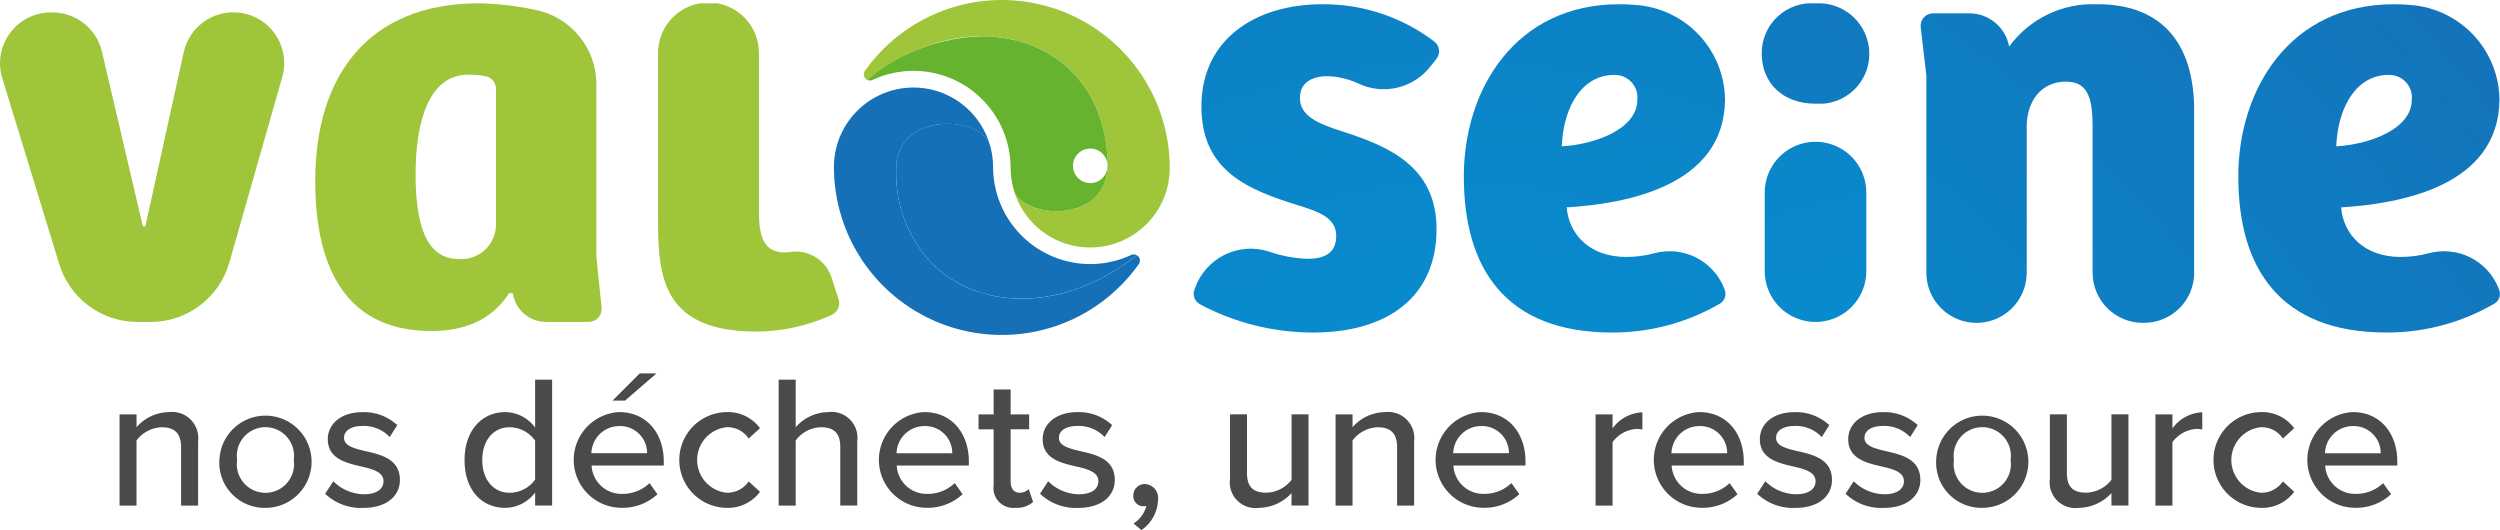 <?xml version="1.0" encoding="UTF-8"?> <svg xmlns="http://www.w3.org/2000/svg" xmlns:xlink="http://www.w3.org/1999/xlink" id="Groupe_11193" data-name="Groupe 11193" width="202.551" height="42.951" viewBox="0 0 202.551 42.951"><defs><clipPath id="clip-path"><path id="Tracé_9289" data-name="Tracé 9289" d="M14.883,4.622,11.775,18.729h-.2L8.26,4.568A4.121,4.121,0,0,0,4.248,1.389H4.122A4.122,4.122,0,0,0,0,5.467v.068A4.145,4.145,0,0,0,.184,6.716L4.8,21.782a6.629,6.629,0,0,0,6.339,4.686h1.067a6.629,6.629,0,0,0,6.375-4.811L22.867,6.638a4.12,4.12,0,1,0-7.985-2.016" transform="translate(0 -1.389)" fill="#9fc63b"></path></clipPath><clipPath id="clip-path-2"><path id="Tracé_9290" data-name="Tracé 9290" d="M43.432,14.186c0-4.212,1.078-8.033,4.261-8.033a8.011,8.011,0,0,1,1.379.119,1.047,1.047,0,0,1,.874,1.03v11a2.81,2.81,0,0,1-2.988,2.793c-2.84,0-3.526-3.135-3.526-6.907m-8.131.587c0,6.123,1.909,12.148,9.4,12.148,2.547,0,4.849-.784,6.318-3.086l.3.049a2.7,2.7,0,0,0,2.67,2.3h3.475A1.041,1.041,0,0,0,58.5,25.041l-.415-4.091a1.036,1.036,0,0,1-.006-.106V6.913A6.145,6.145,0,0,0,53.127.9a24.467,24.467,0,0,0-4.552-.53C39.66.374,35.3,6.153,35.3,14.774" transform="translate(-35.301 -0.374)" fill="#9fc63b"></path></clipPath><clipPath id="clip-path-3"><path id="Tracé_9291" data-name="Tracé 9291" d="M73.688,4.464V17.959c0,4.7.441,9.012,8.032,9.012a14.952,14.952,0,0,0,6.066-1.363,1.043,1.043,0,0,0,.529-1.26l-.59-1.821a3.032,3.032,0,0,0-3.364-2,2.928,2.928,0,0,1-.387.027c-1.567,0-2.107-1.028-2.107-3.232V4.464a4.09,4.09,0,1,0-8.179,0" transform="translate(-73.688 -0.374)" fill="#9fc63b"></path></clipPath><clipPath id="clip-path-4"><rect id="Rectangle_5814" data-name="Rectangle 5814" width="202.55" height="42.951" fill="none"></rect></clipPath><clipPath id="clip-path-5"><path id="Tracé_9293" data-name="Tracé 9293" d="M97.1,7.588a.487.487,0,0,0,.237.063.48.48,0,0,0,.161-.03h0l.073-.033c.18-.084.362-.161.55-.231l.03-.012c.191-.07.386-.131.582-.187.032-.009.063-.019.095-.027.191-.051.385-.095.581-.132l.111-.02c.2-.034.4-.062.6-.081l.09-.007c.215-.017.431-.028.65-.028a7.876,7.876,0,0,1,7.867,7.867,6.417,6.417,0,0,0,.333,2.031c1.242,2.208,7.519,2.284,7.519-2.2a1.4,1.4,0,1,1-1.4-1.4,1.4,1.4,0,0,1,1.4,1.4c0-6.609-4.58-10.492-10.171-10.492A15.1,15.1,0,0,0,97.1,7.588" transform="translate(-97.096 -4.067)" fill="none"></path></clipPath><radialGradient id="radial-gradient" cx="0.549" cy="0.789" r="0.679" gradientTransform="matrix(0, 1, 0.759, 0, -4.416, 4.858)" gradientUnits="objectBoundingBox"><stop offset="0" stop-color="#9fc63b"></stop><stop offset="0.096" stop-color="#9fc63b"></stop><stop offset="0.769" stop-color="#65b32e"></stop><stop offset="1" stop-color="#65b32e"></stop></radialGradient><clipPath id="clip-path-6"><path id="Tracé_9294" data-name="Tracé 9294" d="M93.387,16.239a13.6,13.6,0,0,0,24.734,7.818.5.5,0,0,0-.208-.674q-.425.338-.858.642c-.232.164-.466.318-.7.468-.2.13-.406.255-.61.373q-.441.256-.883.478-.664.334-1.331.594-.221.087-.444.165a14,14,0,0,1-2.584.654l-.111.017a12.679,12.679,0,0,1-1.67.13c-.142,0-.282,0-.422,0a11.277,11.277,0,0,1-2.039-.234q-.2-.041-.392-.09-.389-.1-.765-.221a9.817,9.817,0,0,1-2.12-.992,9.348,9.348,0,0,1-1.24-.925q-.29-.257-.56-.539a10.574,10.574,0,0,1-2.752-7.486,3.371,3.371,0,0,1,2.2-3.314c.1-.041.2-.077.3-.111a5.039,5.039,0,0,1,.792-.187c.109-.016.216-.03.325-.04l.163-.013c.109-.007.219-.011.327-.012a5.772,5.772,0,0,1,.961.075c.1.017.208.037.308.06.051.011.1.023.15.035.1.025.2.054.292.085.048.016.095.032.141.049.093.033.184.069.273.108s.173.081.255.124.162.09.238.139l.112.075q.109.077.206.161a2.374,2.374,0,0,1,.266.266,1.965,1.965,0,0,1,.206.3,6.445,6.445,0,0,0-12.563,2.031" transform="translate(-93.387 -9.791)" fill="none"></path></clipPath><radialGradient id="radial-gradient-2" cx="0.52" cy="0.5" r="0.576" gradientTransform="matrix(0.809, 0, 0, -1, -0.521, 3.577)" gradientUnits="objectBoundingBox"><stop offset="0" stop-color="#009bda"></stop><stop offset="0.095" stop-color="#009bda"></stop><stop offset="0.999" stop-color="#1570b8"></stop><stop offset="1" stop-color="#1570b8"></stop></radialGradient><clipPath id="clip-path-7"><path id="Tracé_9295" data-name="Tracé 9295" d="M104.468,13.859c-.109,0-.218.005-.327.012l-.163.013c-.109.01-.216.024-.325.04a5.039,5.039,0,0,0-.792.187c-.1.033-.2.07-.3.111a3.371,3.371,0,0,0-2.2,3.314,10.573,10.573,0,0,0,2.752,7.486q.27.282.56.539a9.349,9.349,0,0,0,1.24.925,9.817,9.817,0,0,0,2.12.992q.376.125.765.221.194.049.392.09a11.277,11.277,0,0,0,2.039.234c.14,0,.28,0,.422,0a12.678,12.678,0,0,0,1.67-.13l.111-.017a14,14,0,0,0,2.584-.654q.222-.078.444-.165.666-.26,1.331-.594.442-.221.883-.478c.2-.118.407-.243.61-.373.234-.15.468-.3.7-.468q.432-.3.858-.642a.477.477,0,0,0-.441-.014l-.03.013c-.179.083-.362.161-.549.232l-.031.012c-.19.07-.385.132-.582.187l-.1.027c-.19.051-.384.095-.58.132l-.111.02c-.2.035-.4.061-.6.08-.03,0-.06.005-.09.007-.215.018-.431.03-.65.03a7.877,7.877,0,0,1-7.868-7.868,6.4,6.4,0,0,0-.333-2.031,1.966,1.966,0,0,0-.206-.3,2.374,2.374,0,0,0-.266-.266q-.1-.084-.206-.161l-.112-.075c-.076-.049-.155-.1-.238-.139s-.168-.085-.255-.124-.179-.075-.273-.108c-.046-.017-.093-.033-.141-.049-.1-.03-.192-.059-.292-.085-.049-.012-.1-.025-.15-.035-.1-.023-.2-.043-.308-.06a5.666,5.666,0,0,0-.926-.075h-.035" transform="translate(-100.36 -13.859)" fill="none"></path></clipPath><radialGradient id="radial-gradient-3" cx="0.563" cy="0.848" r="0.69" gradientTransform="matrix(0, 1, 0.771, 0, -4.459, 4.822)" gradientUnits="objectBoundingBox"><stop offset="0" stop-color="#009bda"></stop><stop offset="0.093" stop-color="#009bda"></stop><stop offset="1" stop-color="#1570b8"></stop></radialGradient><clipPath id="clip-path-8"><path id="Tracé_9296" data-name="Tracé 9296" d="M117.044,32.989a13.994,13.994,0,0,0,2.584-.654,13.994,13.994,0,0,1-2.584.654" transform="translate(-117.044 -32.335)" fill="none"></path></clipPath><radialGradient id="radial-gradient-4" cx="-1.633" cy="-9.607" r="17.661" gradientTransform="matrix(0.253, 0, 0, -1, -24.479, 59.803)" gradientUnits="objectBoundingBox"><stop offset="0" stop-color="#2babe2"></stop><stop offset="0.096" stop-color="#2babe2"></stop><stop offset="1" stop-color="#0871b8"></stop></radialGradient><radialGradient id="radial-gradient-5" cx="3.359" cy="1.237" r="6.443" gradientTransform="matrix(0, 1, 0.978, 0, -53.632, 53.808)" xlink:href="#radial-gradient-4"></radialGradient><clipPath id="clip-path-10"><path id="Tracé_9298" data-name="Tracé 9298" d="M114.582,33.392a12.676,12.676,0,0,0,1.67-.13,12.676,12.676,0,0,1-1.67.13" transform="translate(-114.582 -33.262)" fill="none"></path></clipPath><radialGradient id="radial-gradient-6" cx="-1.46" cy="-53.401" r="88.698" gradientTransform="matrix(0.078, 0, 0, -1, -45.774, 290.044)" xlink:href="#radial-gradient-4"></radialGradient><radialGradient id="radial-gradient-7" cx="7.663" cy="2.899" r="10.932" gradientTransform="matrix(0, 1, 1.131, 0, -102.62, 100.928)" xlink:href="#radial-gradient-4"></radialGradient><clipPath id="clip-path-12"><path id="Tracé_9300" data-name="Tracé 9300" d="M104.724,29.827q-.29-.257-.56-.539.27.282.56.539" transform="translate(-104.164 -29.288)" fill="none"></path></clipPath><radialGradient id="radial-gradient-8" cx="9.106" cy="-7.568" r="21.43" gradientTransform="matrix(0.963, 0, 0, -1, -5.042, 80.746)" xlink:href="#radial-gradient-4"></radialGradient><radialGradient id="radial-gradient-9" cx="11.891" cy="16.372" r="21.913" gradientTransform="matrix(0, 1, 0.715, 0, -121.549, 129.811)" xlink:href="#radial-gradient-4"></radialGradient><clipPath id="clip-path-14"><path id="Tracé_9302" data-name="Tracé 9302" d="M121.229,31.88q.666-.26,1.331-.594-.664.334-1.331.594" transform="translate(-121.229 -31.286)" fill="none"></path></clipPath><radialGradient id="radial-gradient-10" cx="-5.444" cy="-9.301" r="19.447" gradientTransform="matrix(0.446, 0, 0, -1, -36.488, 68.404)" xlink:href="#radial-gradient-4"></radialGradient><radialGradient id="radial-gradient-11" cx="3.405" cy="0.641" r="11.399" gradientTransform="matrix(0, 1, 0.87, 0, -86.894, 88.75)" xlink:href="#radial-gradient-4"></radialGradient><clipPath id="clip-path-16"><path id="Tracé_9304" data-name="Tracé 9304" d="M125.132,29.932c.234-.15.468-.3.7-.468-.232.164-.466.318-.7.468" transform="translate(-125.132 -29.464)" fill="none"></path></clipPath><radialGradient id="radial-gradient-12" cx="-14.38" cy="-8.986" r="24.676" gradientTransform="matrix(0.668, 0, 0, -1, -42.866, 92.433)" xlink:href="#radial-gradient-4"></radialGradient><radialGradient id="radial-gradient-13" cx="1.793" cy="-1.022" r="19.665" gradientTransform="matrix(0, 1, 0.788, 0, -140.291, 145.803)" xlink:href="#radial-gradient-4"></radialGradient><clipPath id="clip-path-18"><path id="Tracé_9306" data-name="Tracé 9306" d="M104.912,13.933c.109-.016.216-.03.325-.04-.109.01-.216.024-.325.04" transform="translate(-104.912 -13.893)" fill="none"></path></clipPath><radialGradient id="radial-gradient-14" cx="14.032" cy="177.397" r="290.282" gradientTransform="matrix(0.122, 0, 0, -1, -205.036, 1653.554)" xlink:href="#radial-gradient-4"></radialGradient><radialGradient id="radial-gradient-15" cx="-7.508" cy="57.873" r="54.847" gradientTransform="matrix(0, 1, 1.085, 0, -505.23, 495.947)" xlink:href="#radial-gradient-4"></radialGradient><clipPath id="clip-path-20"><path id="Tracé_9308" data-name="Tracé 9308" d="M105.586,13.871c.109-.007.219-.011.327-.012-.109,0-.218.005-.327.012" transform="translate(-105.586 -13.859)" fill="none"></path></clipPath><radialGradient id="radial-gradient-16" cx="12.447" cy="611.975" r="997.922" gradientTransform="matrix(0.035, 0, 0, -1, -225.327, 5688.787)" xlink:href="#radial-gradient-4"></radialGradient><radialGradient id="radial-gradient-17" cx="-10.188" cy="58.898" r="57.164" gradientTransform="matrix(0, 1, 1.181, 0, -576.391, 555.691)" xlink:href="#radial-gradient-4"></radialGradient><clipPath id="clip-path-22"><path id="Tracé_9310" data-name="Tracé 9310" d="M103.4,14.318c.1-.041.2-.077.3-.111-.1.033-.2.07-.3.111" transform="translate(-103.399 -14.207)" fill="none"></path></clipPath><radialGradient id="radial-gradient-18" cx="18.647" cy="61.718" r="104.35" gradientTransform="matrix(0.365, 0, 0, -1, -156.665, 590.314)" xlink:href="#radial-gradient-4"></radialGradient><radialGradient id="radial-gradient-19" cx="-2.716" cy="57.482" r="51.987" gradientTransform="matrix(0, 1, 0.91, 0, -396.515, 405.78)" xlink:href="#radial-gradient-4"></radialGradient><clipPath id="clip-path-24"><path id="Tracé_9312" data-name="Tracé 9312" d="M113.22,33.347a11.276,11.276,0,0,1-2.039-.234,11.276,11.276,0,0,0,2.039.234" transform="translate(-111.181 -33.113)" fill="none"></path></clipPath><radialGradient id="radial-gradient-20" cx="0.011" cy="-29.207" r="49.277" gradientTransform="matrix(0.115, 0, 0, -1, -34.918, 162.057)" xlink:href="#radial-gradient-4"></radialGradient><radialGradient id="radial-gradient-21" cx="6.944" cy="3.487" r="8.775" gradientTransform="matrix(0, 1, 1.092, 0, -77.713, 76.745)" xlink:href="#radial-gradient-4"></radialGradient><clipPath id="clip-path-26"><path id="Tracé_9314" data-name="Tracé 9314" d="M106.178,30.958a9.346,9.346,0,0,1-1.24-.925,9.346,9.346,0,0,0,1.24.925" transform="translate(-104.938 -30.033)" fill="none"></path></clipPath><radialGradient id="radial-gradient-22" cx="3.661" cy="-4.991" r="12.483" gradientTransform="matrix(0.746, 0, 0, -1, -15.538, 45.869)" xlink:href="#radial-gradient-4"></radialGradient><radialGradient id="radial-gradient-23" cx="6.616" cy="7.547" r="10.758" gradientTransform="matrix(0, 1, 0.765, 0, -64.095, 67.383)" xlink:href="#radial-gradient-4"></radialGradient><clipPath id="clip-path-28"><path id="Tracé_9316" data-name="Tracé 9316" d="M110.347,32.9q-.389-.1-.765-.221.375.125.765.221" transform="translate(-109.582 -32.683)" fill="none"></path></clipPath><radialGradient id="radial-gradient-24" cx="1.542" cy="-29.52" r="52.175" gradientTransform="matrix(0.289, 0, 0, -1, -73.66, 174.399)" xlink:href="#radial-gradient-4"></radialGradient><radialGradient id="radial-gradient-25" cx="15.298" cy="9.994" r="21.378" gradientTransform="matrix(0, 1, 0.954, 0, -162.553, 163.718)" xlink:href="#radial-gradient-4"></radialGradient><clipPath id="clip-path-30"><path id="Tracé_9318" data-name="Tracé 9318" d="M134.3,8.752c0,5.29,3.87,6.76,7.739,7.985,1.763.538,3.183,1.028,3.183,2.5,0,1.372-.883,1.862-2.351,1.862a10.6,10.6,0,0,1-3.133-.6,4.8,4.8,0,0,0-5.959,2.976l-.041.109a.979.979,0,0,0,.421,1.188,19.476,19.476,0,0,0,9.2,2.3c6.025,0,9.992-2.89,9.992-8.377,0-5.192-4.066-6.759-7.69-7.935-2.008-.637-3.38-1.273-3.38-2.694,0-1.175.883-1.763,2.254-1.763a6.533,6.533,0,0,1,2.583.641,4.8,4.8,0,0,0,5.712-1.394l.514-.65a1,1,0,0,0-.176-1.405A14.824,14.824,0,0,0,144.1.474c-5.487,0-9.8,2.891-9.8,8.278" transform="translate(-133.682 -0.474)" fill="none"></path></clipPath><radialGradient id="radial-gradient-26" cx="-0.227" cy="0.372" r="4.532" gradientTransform="matrix(1.322, 0, 0, -1, 1.549, 3.204)" gradientUnits="objectBoundingBox"><stop offset="0" stop-color="#009bda"></stop><stop offset="0.095" stop-color="#009bda"></stop><stop offset="1" stop-color="#1570b8"></stop></radialGradient><clipPath id="clip-path-31"><path id="Tracé_9319" data-name="Tracé 9319" d="M176.07,6.205a1.829,1.829,0,0,1,1.911,2.009c0,2.4-3.479,3.625-6.122,3.772.145-3.38,1.762-5.781,4.212-5.781m-12.148,8.23c0,7.445,3.38,12.638,12,12.638a17.269,17.269,0,0,0,8.767-2.351.917.917,0,0,0,.364-1.126L185,23.451a4.755,4.755,0,0,0-5.643-2.8,8.929,8.929,0,0,1-2.255.3c-2.987,0-4.653-1.812-4.848-4.017,4.777-.292,12.758-1.7,12.832-8.718A7.781,7.781,0,0,0,177.89.535q-.709-.061-1.38-.06c-8.375,0-12.588,6.858-12.588,13.96" transform="translate(-163.922 -0.475)" fill="none"></path></clipPath><radialGradient id="radial-gradient-27" cx="-1.246" cy="0.372" r="4.532" gradientTransform="matrix(1.249, 0, 0, -1, 1.386, 3.204)" gradientUnits="objectBoundingBox"><stop offset="0" stop-color="#009bda"></stop><stop offset="0.095" stop-color="#009bda"></stop><stop offset="0.998" stop-color="#1570b8"></stop><stop offset="1" stop-color="#1570b8"></stop></radialGradient><clipPath id="clip-path-32"><path id="Tracé_9320" data-name="Tracé 9320" d="M222.248,3.9A3.281,3.281,0,0,0,219.02,1.21h-2.936a1.009,1.009,0,0,0-1,1.127l.457,3.918V22.223a4.065,4.065,0,0,0,8.131,0V10.418c0-2.106,1.175-3.673,3.184-3.673,1.909,0,2.155,1.567,2.155,3.82V22.223a4.065,4.065,0,0,0,4.066,4.065h.1a4.064,4.064,0,0,0,4.065-4.065V9.145c0-5.976-3.037-8.671-7.836-8.671A8.411,8.411,0,0,0,222.248,3.9" transform="translate(-215.075 -0.474)" fill="none"></path></clipPath><radialGradient id="radial-gradient-28" cx="-2.857" cy="0.383" r="4.67" gradientTransform="matrix(1.162, 0, 0, -1, 1.131, 3.301)" gradientUnits="objectBoundingBox"><stop offset="0" stop-color="#009bda"></stop><stop offset="0.096" stop-color="#009bda"></stop><stop offset="0.999" stop-color="#1570b8"></stop><stop offset="1" stop-color="#1570b8"></stop></radialGradient><clipPath id="clip-path-33"><path id="Tracé_9321" data-name="Tracé 9321" d="M197.619,19.992v6.367a4.115,4.115,0,1,0,8.23,0V19.992a4.115,4.115,0,0,0-8.23,0" transform="translate(-197.619 -15.877)" fill="none"></path></clipPath><radialGradient id="radial-gradient-29" cx="-6.187" cy="-0.086" r="8.259" gradientTransform="matrix(1.774, 0, 0, -1, 13.44, 4.311)" gradientUnits="objectBoundingBox"><stop offset="0" stop-color="#009bda"></stop><stop offset="0.096" stop-color="#009bda"></stop><stop offset="1" stop-color="#1570b8"></stop></radialGradient><clipPath id="clip-path-34"><path id="Tracé_9322" data-name="Tracé 9322" d="M197.282,4.439c0,2.351,1.666,4.066,4.358,4.066A4.045,4.045,0,0,0,206,4.439,4.1,4.1,0,0,0,201.64.374a4.044,4.044,0,0,0-4.358,4.065" transform="translate(-197.282 -0.374)" fill="none"></path></clipPath><radialGradient id="radial-gradient-30" cx="-5.813" cy="1.225" r="14.827" gradientTransform="matrix(0.933, 0, 0, -1, -1.103, 10.499)" gradientUnits="objectBoundingBox"><stop offset="0" stop-color="#009bda"></stop><stop offset="0.096" stop-color="#009bda"></stop><stop offset="1" stop-color="#1570b8"></stop></radialGradient><clipPath id="clip-path-35"><path id="Tracé_9323" data-name="Tracé 9323" d="M262.8,6.205a1.828,1.828,0,0,1,1.91,2.009c0,2.4-3.477,3.625-6.122,3.772.146-3.38,1.763-5.781,4.212-5.781m-12.147,8.23c0,7.445,3.379,12.638,12,12.638a17.267,17.267,0,0,0,8.767-2.351.918.918,0,0,0,.365-1.126l-.058-.145a4.755,4.755,0,0,0-5.643-2.8,8.928,8.928,0,0,1-2.255.3c-2.987,0-4.653-1.812-4.849-4.017,4.779-.292,12.758-1.7,12.833-8.718a7.781,7.781,0,0,0-7.192-7.68c-.473-.041-.932-.06-1.381-.06-8.375,0-12.587,6.858-12.587,13.96" transform="translate(-250.657 -0.475)" fill="none"></path></clipPath><radialGradient id="radial-gradient-31" cx="-4.193" cy="0.372" r="4.532" gradientTransform="matrix(1.249, 0, 0, -1, 2.119, 3.204)" xlink:href="#radial-gradient-29"></radialGradient></defs><g id="Groupe_11122" data-name="Groupe 11122" transform="translate(0 1.005)"><g id="Groupe_11121" data-name="Groupe 11121" clip-path="url(#clip-path)"><rect id="Rectangle_5811" data-name="Rectangle 5811" width="23.617" height="25.079" transform="translate(0 0)" fill="#9fc63b"></rect></g></g><g id="Groupe_11124" data-name="Groupe 11124" transform="translate(25.541 0.27)"><g id="Groupe_11123" data-name="Groupe 11123" clip-path="url(#clip-path-2)"><rect id="Rectangle_5812" data-name="Rectangle 5812" width="23.261" height="26.548" transform="translate(0 0)" fill="#9fc63b"></rect></g></g><g id="Groupe_11126" data-name="Groupe 11126" transform="translate(53.314 0.27)"><g id="Groupe_11125" data-name="Groupe 11125" clip-path="url(#clip-path-3)"><rect id="Rectangle_5813" data-name="Rectangle 5813" width="14.788" height="26.597" transform="translate(0 0)" fill="#9fc63b"></rect></g></g><g id="Groupe_11128" data-name="Groupe 11128" transform="translate(0 0)"><g id="Groupe_11127" data-name="Groupe 11127" clip-path="url(#clip-path-4)"><path id="Tracé_9292" data-name="Tracé 9292" d="M107.917,0A13.6,13.6,0,0,0,96.791,5.784a.5.5,0,0,0,.2.679c8.685-6.9,19.484-3.178,19.484,6.97,0,4.486-6.277,4.411-7.519,2.2a6.445,6.445,0,0,0,12.563-2.031A13.621,13.621,0,0,0,107.917,0" transform="translate(-26.745 0)" fill="#9fc63b"></path></g></g><g id="Groupe_11130" data-name="Groupe 11130" transform="translate(70.25 2.942)"><g id="Groupe_11129" data-name="Groupe 11129" clip-path="url(#clip-path-5)"><rect id="Rectangle_5815" data-name="Rectangle 5815" width="22.705" height="24.36" transform="translate(-6.479 11.246) rotate(-60.055)" fill="url(#radial-gradient)"></rect></g></g><g id="Groupe_11132" data-name="Groupe 11132" transform="translate(67.566 7.083)"><g id="Groupe_11131" data-name="Groupe 11131" clip-path="url(#clip-path-6)"><rect id="Rectangle_5816" data-name="Rectangle 5816" width="24.792" height="20.054" transform="translate(0 0)" fill="url(#radial-gradient-2)"></rect></g></g><g id="Groupe_11134" data-name="Groupe 11134" transform="translate(72.611 10.027)"><g id="Groupe_11133" data-name="Groupe 11133" clip-path="url(#clip-path-7)"><rect id="Rectangle_5817" data-name="Rectangle 5817" width="22.002" height="23.953" transform="translate(-6.129 10.638) rotate(-60.055)" fill="url(#radial-gradient-3)"></rect></g></g><g id="Groupe_11136" data-name="Groupe 11136" transform="translate(84.682 23.394)"><g id="Groupe_11135" data-name="Groupe 11135" clip-path="url(#clip-path-8)"><rect id="Rectangle_5818" data-name="Rectangle 5818" width="2.584" height="0.654" transform="translate(0 0)" fill="url(#radial-gradient-4)"></rect></g></g><g id="Groupe_11138" data-name="Groupe 11138" transform="translate(84.682 23.394)"><g id="Groupe_11137" data-name="Groupe 11137" clip-path="url(#clip-path-8)"><rect id="Rectangle_5819" data-name="Rectangle 5819" width="1.856" height="2.565" transform="translate(-0.283 0.491) rotate(-60.055)" fill="url(#radial-gradient-5)"></rect></g></g><g id="Groupe_11140" data-name="Groupe 11140" transform="translate(82.901 24.065)"><g id="Groupe_11139" data-name="Groupe 11139" clip-path="url(#clip-path-10)"><rect id="Rectangle_5820" data-name="Rectangle 5820" width="1.67" height="0.13" transform="translate(0 0)" fill="url(#radial-gradient-6)"></rect></g></g><g id="Groupe_11142" data-name="Groupe 11142" transform="translate(82.901 24.065)"><g id="Groupe_11141" data-name="Groupe 11141" clip-path="url(#clip-path-10)"><rect id="Rectangle_5821" data-name="Rectangle 5821" width="0.946" height="1.512" transform="translate(-0.056 0.097) rotate(-60.055)" fill="url(#radial-gradient-7)"></rect></g></g><g id="Groupe_11144" data-name="Groupe 11144" transform="translate(75.363 21.19)"><g id="Groupe_11143" data-name="Groupe 11143" clip-path="url(#clip-path-12)"><rect id="Rectangle_5822" data-name="Rectangle 5822" width="0.56" height="0.539" transform="translate(0 0)" fill="url(#radial-gradient-8)"></rect></g></g><g id="Groupe_11146" data-name="Groupe 11146" transform="translate(75.363 21.19)"><g id="Groupe_11145" data-name="Groupe 11145" clip-path="url(#clip-path-12)"><rect id="Rectangle_5823" data-name="Rectangle 5823" width="0.747" height="0.754" transform="matrix(0.499, -0.867, 0.867, 0.499, -0.233, 0.404)" fill="url(#radial-gradient-9)"></rect></g></g><g id="Groupe_11148" data-name="Groupe 11148" transform="translate(87.71 22.635)"><g id="Groupe_11147" data-name="Groupe 11147" clip-path="url(#clip-path-14)"><rect id="Rectangle_5824" data-name="Rectangle 5824" width="1.331" height="0.594" transform="translate(0 0)" fill="url(#radial-gradient-10)"></rect></g></g><g id="Groupe_11150" data-name="Groupe 11150" transform="translate(87.71 22.635)"><g id="Groupe_11149" data-name="Groupe 11149" clip-path="url(#clip-path-14)"><rect id="Rectangle_5825" data-name="Rectangle 5825" width="1.179" height="1.45" transform="translate(-0.257 0.446) rotate(-60.055)" fill="url(#radial-gradient-11)"></rect></g></g><g id="Groupe_11152" data-name="Groupe 11152" transform="translate(90.534 21.317)"><g id="Groupe_11151" data-name="Groupe 11151" clip-path="url(#clip-path-16)"><rect id="Rectangle_5826" data-name="Rectangle 5826" width="0.7" height="0.468" transform="translate(0 0)" fill="url(#radial-gradient-12)"></rect></g></g><g id="Groupe_11154" data-name="Groupe 11154" transform="translate(90.534 21.317)"><g id="Groupe_11153" data-name="Groupe 11153" clip-path="url(#clip-path-16)"><rect id="Rectangle_5827" data-name="Rectangle 5827" width="0.755" height="0.841" transform="matrix(0.499, -0.867, 0.867, 0.499, -0.202, 0.351)" fill="url(#radial-gradient-13)"></rect></g></g><g id="Groupe_11156" data-name="Groupe 11156" transform="translate(75.905 10.051)"><g id="Groupe_11155" data-name="Groupe 11155" clip-path="url(#clip-path-18)"><rect id="Rectangle_5828" data-name="Rectangle 5828" width="0.325" height="0.04" transform="translate(0 0)" fill="url(#radial-gradient-14)"></rect></g></g><g id="Groupe_11158" data-name="Groupe 11158" transform="translate(75.905 10.051)"><g id="Groupe_11157" data-name="Groupe 11157" clip-path="url(#clip-path-18)"><rect id="Rectangle_5829" data-name="Rectangle 5829" width="0.197" height="0.301" transform="translate(-0.017 0.03) rotate(-60.055)" fill="url(#radial-gradient-15)"></rect></g></g><g id="Groupe_11160" data-name="Groupe 11160" transform="translate(76.392 10.027)"><g id="Groupe_11159" data-name="Groupe 11159" clip-path="url(#clip-path-20)"><rect id="Rectangle_5830" data-name="Rectangle 5830" width="0.327" height="0.012" transform="translate(0 0)" fill="url(#radial-gradient-16)"></rect></g></g><g id="Groupe_11162" data-name="Groupe 11162" transform="translate(76.392 10.027)"><g id="Groupe_11161" data-name="Groupe 11161" clip-path="url(#clip-path-20)"><rect id="Rectangle_5831" data-name="Rectangle 5831" width="0.173" height="0.289" transform="matrix(0.499, -0.866, 0.866, 0.499, -0.005, 0.008)" fill="url(#radial-gradient-17)"></rect></g></g><g id="Groupe_11164" data-name="Groupe 11164" transform="translate(74.81 10.279)"><g id="Groupe_11163" data-name="Groupe 11163" clip-path="url(#clip-path-22)"><rect id="Rectangle_5832" data-name="Rectangle 5832" width="0.303" height="0.111" transform="translate(0 0)" fill="url(#radial-gradient-18)"></rect></g></g><g id="Groupe_11166" data-name="Groupe 11166" transform="translate(74.81 10.279)"><g id="Groupe_11165" data-name="Groupe 11165" clip-path="url(#clip-path-22)"><rect id="Rectangle_5833" data-name="Rectangle 5833" width="0.247" height="0.318" transform="translate(-0.048 0.083) rotate(-60.055)" fill="url(#radial-gradient-19)"></rect></g></g><g id="Groupe_11168" data-name="Groupe 11168" transform="translate(80.44 23.957)"><g id="Groupe_11167" data-name="Groupe 11167" clip-path="url(#clip-path-24)"><rect id="Rectangle_5834" data-name="Rectangle 5834" width="2.039" height="0.234" transform="translate(0 0)" fill="url(#radial-gradient-20)"></rect></g></g><g id="Groupe_11170" data-name="Groupe 11170" transform="translate(80.44 23.957)"><g id="Groupe_11169" data-name="Groupe 11169" clip-path="url(#clip-path-24)"><rect id="Rectangle_5835" data-name="Rectangle 5835" width="1.221" height="1.884" transform="translate(-0.101 0.176) rotate(-60.055)" fill="url(#radial-gradient-21)"></rect></g></g><g id="Groupe_11172" data-name="Groupe 11172" transform="translate(75.923 21.729)"><g id="Groupe_11171" data-name="Groupe 11171" clip-path="url(#clip-path-26)"><rect id="Rectangle_5836" data-name="Rectangle 5836" width="1.24" height="0.925" transform="translate(0 0)" fill="url(#radial-gradient-22)"></rect></g></g><g id="Groupe_11174" data-name="Groupe 11174" transform="translate(75.923 21.729)"><g id="Groupe_11173" data-name="Groupe 11173" clip-path="url(#clip-path-26)"><rect id="Rectangle_5837" data-name="Rectangle 5837" width="1.421" height="1.536" transform="translate(-0.4 0.694) rotate(-60.055)" fill="url(#radial-gradient-23)"></rect></g></g><g id="Groupe_11176" data-name="Groupe 11176" transform="translate(79.283 23.646)"><g id="Groupe_11175" data-name="Groupe 11175" clip-path="url(#clip-path-28)"><rect id="Rectangle_5838" data-name="Rectangle 5838" width="0.765" height="0.221" transform="translate(0 0)" fill="url(#radial-gradient-24)"></rect></g></g><g id="Groupe_11178" data-name="Groupe 11178" transform="translate(79.283 23.646)"><g id="Groupe_11177" data-name="Groupe 11177" clip-path="url(#clip-path-28)"><rect id="Rectangle_5839" data-name="Rectangle 5839" width="0.574" height="0.773" transform="translate(-0.096 0.166) rotate(-60.055)" fill="url(#radial-gradient-25)"></rect></g></g><g id="Groupe_11180" data-name="Groupe 11180" transform="translate(96.72 0.343)"><g id="Groupe_11179" data-name="Groupe 11179" clip-path="url(#clip-path-30)"><rect id="Rectangle_5840" data-name="Rectangle 5840" width="20.114" height="26.598" transform="translate(-0.102 0)" fill="url(#radial-gradient-26)"></rect></g></g><g id="Groupe_11182" data-name="Groupe 11182" transform="translate(118.599 0.343)"><g id="Groupe_11181" data-name="Groupe 11181" clip-path="url(#clip-path-31)"><rect id="Rectangle_5841" data-name="Rectangle 5841" width="21.298" height="26.598" transform="translate(0 0)" fill="url(#radial-gradient-27)"></rect></g></g><g id="Groupe_11184" data-name="Groupe 11184" transform="translate(155.608 0.343)"><g id="Groupe_11183" data-name="Groupe 11183" clip-path="url(#clip-path-32)"><rect id="Rectangle_5842" data-name="Rectangle 5842" width="22.224" height="25.814" transform="translate(-0.063 0)" fill="url(#radial-gradient-28)"></rect></g></g><g id="Groupe_11186" data-name="Groupe 11186" transform="translate(142.979 11.487)"><g id="Groupe_11185" data-name="Groupe 11185" clip-path="url(#clip-path-33)"><rect id="Rectangle_5843" data-name="Rectangle 5843" width="8.23" height="14.597" transform="translate(0 0)" fill="url(#radial-gradient-29)"></rect></g></g><g id="Groupe_11188" data-name="Groupe 11188" transform="translate(142.735 0.27)"><g id="Groupe_11187" data-name="Groupe 11187" clip-path="url(#clip-path-34)"><rect id="Rectangle_5844" data-name="Rectangle 5844" width="8.718" height="8.131" transform="translate(0 0)" fill="url(#radial-gradient-30)"></rect></g></g><g id="Groupe_11190" data-name="Groupe 11190" transform="translate(181.352 0.343)"><g id="Groupe_11189" data-name="Groupe 11189" clip-path="url(#clip-path-35)"><rect id="Rectangle_5845" data-name="Rectangle 5845" width="21.297" height="26.598" transform="translate(0 0)" fill="url(#radial-gradient-31)"></rect></g></g><g id="Groupe_11192" data-name="Groupe 11192" transform="translate(0 0)"><g id="Groupe_11191" data-name="Groupe 11191" clip-path="url(#clip-path-4)"><path id="Tracé_9324" data-name="Tracé 9324" d="M18.373,49c0-1.224-.627-1.621-1.576-1.621a2.64,2.64,0,0,0-2.035,1.071v5.277H13.387V46.335h1.376v1.04a3.522,3.522,0,0,1,2.615-1.223,2.123,2.123,0,0,1,2.372,2.386v5.185H18.373Z" transform="translate(-3.701 -12.761)" fill="#4a4a4a"></path><path id="Tracé_9325" data-name="Tracé 9325" d="M24.572,50.022A3.735,3.735,0,1,1,28.3,53.907a3.667,3.667,0,0,1-3.733-3.885m6.027,0a2.318,2.318,0,1,0-4.588,0,2.32,2.32,0,1,0,4.588,0" transform="translate(-6.794 -12.761)" fill="#4a4a4a"></path><path id="Tracé_9326" data-name="Tracé 9326" d="M37.071,51.751a3.58,3.58,0,0,0,2.478,1.055c1.04,0,1.591-.428,1.591-1.055,0-.734-.841-.979-1.79-1.193-1.254-.291-2.723-.627-2.723-2.218,0-1.178,1.009-2.187,2.814-2.187a3.954,3.954,0,0,1,2.814,1.055l-.611.964a2.881,2.881,0,0,0-2.188-.9c-.933,0-1.514.367-1.514.964,0,.642.8.857,1.713,1.071,1.285.291,2.814.642,2.814,2.341,0,1.27-1.04,2.264-2.982,2.264a4.2,4.2,0,0,1-3.075-1.147Z" transform="translate(-10.068 -12.761)" fill="#4a4a4a"></path><path id="Tracé_9327" data-name="Tracé 9327" d="M57.739,51.662A3.055,3.055,0,0,1,55.322,52.9c-1.927,0-3.3-1.454-3.3-3.87,0-2.371,1.376-3.885,3.3-3.885A3.011,3.011,0,0,1,57.739,46.4V42.515h1.377v10.2H57.739Zm0-4.206a2.552,2.552,0,0,0-2.05-1.086c-1.377,0-2.233,1.116-2.233,2.662,0,1.529.857,2.647,2.233,2.647a2.541,2.541,0,0,0,2.05-1.071Z" transform="translate(-14.383 -11.755)" fill="#4a4a4a"></path><path id="Tracé_9328" data-name="Tracé 9328" d="M67.941,44.953c2.218,0,3.6,1.728,3.6,3.992v.337H65.693A2.423,2.423,0,0,0,68.2,51.576a3.141,3.141,0,0,0,2.187-.872l.642.9a4.155,4.155,0,0,1-2.967,1.1,3.88,3.88,0,0,1-.123-7.755m-2.264,3.334H70.19a2.185,2.185,0,0,0-2.249-2.2,2.263,2.263,0,0,0-2.264,2.2m1.713-4.267,2.2-2.2h1.361L68.4,44.02Z" transform="translate(-17.762 -11.562)" fill="#4a4a4a"></path><path id="Tracé_9329" data-name="Tracé 9329" d="M79.844,46.152a3.228,3.228,0,0,1,2.769,1.3l-.918.841a2.064,2.064,0,0,0-1.79-.918,2.669,2.669,0,0,0,0,5.308,2.1,2.1,0,0,0,1.79-.918l.918.841a3.23,3.23,0,0,1-2.769,1.3,3.879,3.879,0,0,1,0-7.755" transform="translate(-21.036 -12.761)" fill="#4a4a4a"></path><path id="Tracé_9330" data-name="Tracé 9330" d="M92.19,47.961c0-1.223-.627-1.591-1.576-1.591a2.64,2.64,0,0,0-2.034,1.071v5.277H87.2v-10.2H88.58V46.37A3.552,3.552,0,0,1,91.2,45.146,2.1,2.1,0,0,1,93.567,47.5v5.216H92.19Z" transform="translate(-24.111 -11.755)" fill="#4a4a4a"></path><path id="Tracé_9331" data-name="Tracé 9331" d="M102.112,46.151c2.218,0,3.594,1.728,3.594,3.992v.336H99.864a2.423,2.423,0,0,0,2.508,2.295,3.143,3.143,0,0,0,2.188-.872l.642.9a4.153,4.153,0,0,1-2.967,1.1,3.88,3.88,0,0,1-.122-7.755m-2.264,3.335h4.513a2.185,2.185,0,0,0-2.249-2.2,2.262,2.262,0,0,0-2.264,2.2" transform="translate(-27.21 -12.761)" fill="#4a4a4a"></path><path id="Tracé_9332" data-name="Tracé 9332" d="M110.8,51.385V46.842h-1.224V45.634H110.8V43.615h1.377v2.019h1.5v1.208h-1.5v4.238c0,.52.245.9.718.9a1.06,1.06,0,0,0,.75-.291l.352,1.04a1.96,1.96,0,0,1-1.438.474,1.607,1.607,0,0,1-1.759-1.82" transform="translate(-30.296 -12.06)" fill="#4a4a4a"></path><path id="Tracé_9333" data-name="Tracé 9333" d="M117.126,51.751a3.58,3.58,0,0,0,2.478,1.055c1.04,0,1.591-.428,1.591-1.055,0-.734-.841-.979-1.79-1.193-1.254-.291-2.723-.627-2.723-2.218,0-1.178,1.009-2.187,2.814-2.187a3.954,3.954,0,0,1,2.814,1.055l-.611.964a2.881,2.881,0,0,0-2.188-.9c-.933,0-1.514.367-1.514.964,0,.642.8.857,1.713,1.071,1.285.291,2.814.642,2.814,2.341,0,1.27-1.04,2.264-2.982,2.264a4.2,4.2,0,0,1-3.075-1.147Z" transform="translate(-32.203 -12.761)" fill="#4a4a4a"></path><path id="Tracé_9334" data-name="Tracé 9334" d="M126.929,57.4a2.383,2.383,0,0,0,1.04-1.422c-.031,0-.153.03-.23.03a.825.825,0,0,1-.826-.872.926.926,0,0,1,.933-.933,1.132,1.132,0,0,1,1.071,1.269,3.1,3.1,0,0,1-1.346,2.463Z" transform="translate(-35.091 -14.988)" fill="#4a4a4a"></path><path id="Tracé_9335" data-name="Tracé 9335" d="M142.726,52.783a3.651,3.651,0,0,1-2.631,1.193,2.083,2.083,0,0,1-2.355-2.356V46.4h1.376v4.757c0,1.224.612,1.591,1.561,1.591a2.671,2.671,0,0,0,2.05-1.04V46.4H144.1v7.388h-1.377Z" transform="translate(-38.084 -12.831)" fill="#4a4a4a"></path><path id="Tracé_9336" data-name="Tracé 9336" d="M154.546,49c0-1.224-.627-1.621-1.576-1.621a2.64,2.64,0,0,0-2.035,1.071v5.277H149.56V46.335h1.376v1.04a3.522,3.522,0,0,1,2.615-1.223,2.123,2.123,0,0,1,2.372,2.386v5.185h-1.377Z" transform="translate(-41.352 -12.761)" fill="#4a4a4a"></path><path id="Tracé_9337" data-name="Tracé 9337" d="M164.447,46.151c2.218,0,3.594,1.728,3.594,3.992v.336H162.2a2.423,2.423,0,0,0,2.508,2.295A3.143,3.143,0,0,0,166.9,51.9l.642.9a4.153,4.153,0,0,1-2.967,1.1,3.88,3.88,0,0,1-.122-7.755m-2.264,3.335H166.7a2.185,2.185,0,0,0-2.249-2.2,2.262,2.262,0,0,0-2.264,2.2" transform="translate(-44.445 -12.761)" fill="#4a4a4a"></path><path id="Tracé_9338" data-name="Tracé 9338" d="M178.677,46.341h1.377v1.132a3.137,3.137,0,0,1,2.417-1.3v1.392a2.174,2.174,0,0,0-.474-.046,2.609,2.609,0,0,0-1.943,1.071v5.14h-1.377Z" transform="translate(-49.403 -12.767)" fill="#4a4a4a"></path><path id="Tracé_9339" data-name="Tracé 9339" d="M188.891,46.151c2.218,0,3.594,1.728,3.594,3.992v.336h-5.843a2.423,2.423,0,0,0,2.508,2.295,3.142,3.142,0,0,0,2.188-.872l.642.9a4.153,4.153,0,0,1-2.967,1.1,3.88,3.88,0,0,1-.122-7.755m-2.264,3.335h4.513a2.185,2.185,0,0,0-2.249-2.2,2.262,2.262,0,0,0-2.264,2.2" transform="translate(-51.204 -12.761)" fill="#4a4a4a"></path><path id="Tracé_9340" data-name="Tracé 9340" d="M197.435,51.751a3.58,3.58,0,0,0,2.478,1.055c1.04,0,1.591-.428,1.591-1.055,0-.734-.841-.979-1.79-1.193-1.254-.291-2.723-.627-2.723-2.218,0-1.178,1.009-2.187,2.814-2.187a3.954,3.954,0,0,1,2.814,1.055l-.611.964a2.881,2.881,0,0,0-2.188-.9c-.933,0-1.514.367-1.514.964,0,.642.8.857,1.713,1.071,1.285.291,2.814.642,2.814,2.341,0,1.27-1.04,2.264-2.982,2.264a4.2,4.2,0,0,1-3.075-1.147Z" transform="translate(-54.407 -12.761)" fill="#4a4a4a"></path><path id="Tracé_9341" data-name="Tracé 9341" d="M207.331,51.751a3.58,3.58,0,0,0,2.478,1.055c1.04,0,1.591-.428,1.591-1.055,0-.734-.841-.979-1.79-1.193-1.254-.291-2.723-.627-2.723-2.218,0-1.178,1.009-2.187,2.814-2.187a3.954,3.954,0,0,1,2.814,1.055l-.611.964a2.881,2.881,0,0,0-2.188-.9c-.933,0-1.514.367-1.514.964,0,.642.8.857,1.713,1.071,1.285.291,2.814.642,2.814,2.341,0,1.27-1.04,2.264-2.982,2.264a4.2,4.2,0,0,1-3.075-1.147Z" transform="translate(-57.143 -12.761)" fill="#4a4a4a"></path><path id="Tracé_9342" data-name="Tracé 9342" d="M216.822,50.022a3.735,3.735,0,1,1,3.733,3.885,3.667,3.667,0,0,1-3.733-3.885m6.027,0a2.318,2.318,0,1,0-4.588,0,2.32,2.32,0,1,0,4.588,0" transform="translate(-59.95 -12.761)" fill="#4a4a4a"></path><path id="Tracé_9343" data-name="Tracé 9343" d="M234.538,52.783a3.65,3.65,0,0,1-2.631,1.193,2.084,2.084,0,0,1-2.355-2.356V46.4h1.376v4.757c0,1.224.612,1.591,1.561,1.591a2.671,2.671,0,0,0,2.05-1.04V46.4h1.377v7.388h-1.377Z" transform="translate(-63.469 -12.831)" fill="#4a4a4a"></path><path id="Tracé_9344" data-name="Tracé 9344" d="M241.372,46.341h1.377v1.132a3.137,3.137,0,0,1,2.417-1.3v1.392a2.175,2.175,0,0,0-.474-.046,2.609,2.609,0,0,0-1.943,1.071v5.14h-1.377Z" transform="translate(-66.738 -12.767)" fill="#4a4a4a"></path><path id="Tracé_9345" data-name="Tracé 9345" d="M251.647,46.152a3.227,3.227,0,0,1,2.769,1.3l-.918.841a2.062,2.062,0,0,0-1.789-.918,2.669,2.669,0,0,0,0,5.308,2.1,2.1,0,0,0,1.789-.918l.918.841a3.229,3.229,0,0,1-2.769,1.3,3.879,3.879,0,0,1,0-7.755" transform="translate(-68.538 -12.761)" fill="#4a4a4a"></path><path id="Tracé_9346" data-name="Tracé 9346" d="M262.074,46.151c2.218,0,3.594,1.728,3.594,3.992v.336h-5.843a2.423,2.423,0,0,0,2.508,2.295,3.143,3.143,0,0,0,2.188-.872l.642.9a4.152,4.152,0,0,1-2.967,1.1,3.88,3.88,0,0,1-.122-7.755m-2.264,3.335h4.513a2.185,2.185,0,0,0-2.249-2.2,2.262,2.262,0,0,0-2.264,2.2" transform="translate(-71.438 -12.761)" fill="#4a4a4a"></path></g></g></svg> 